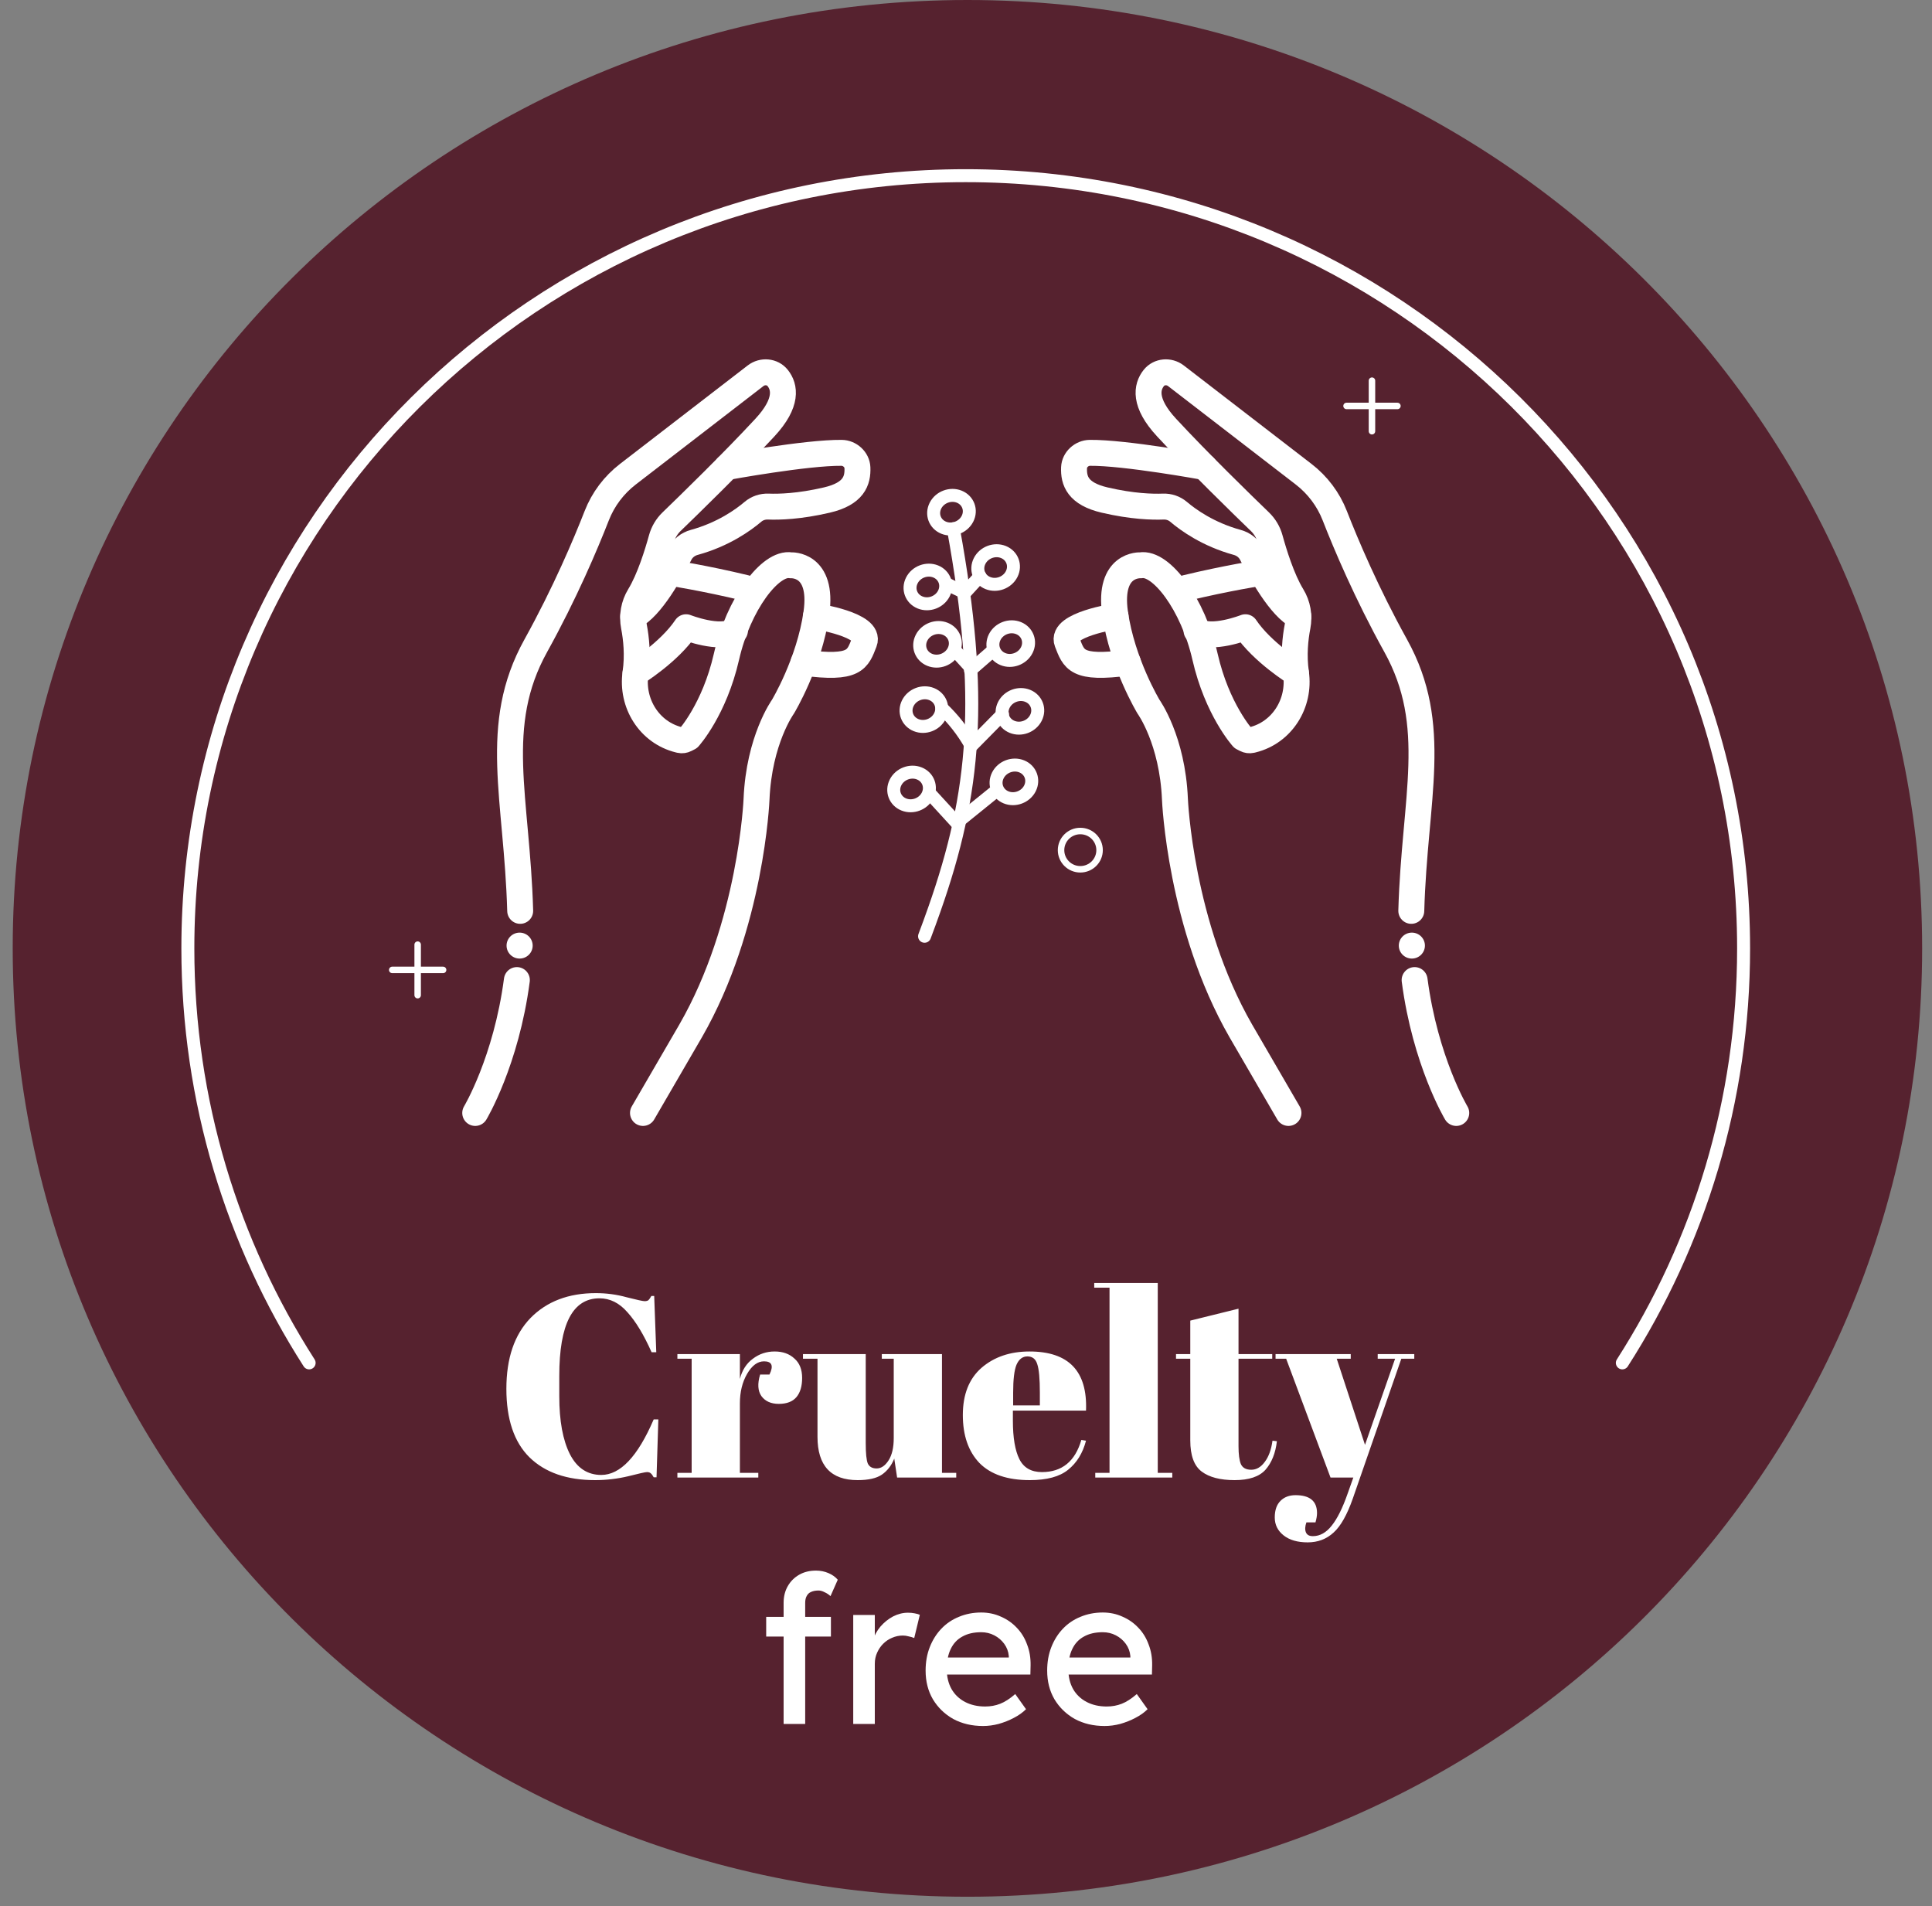 <svg xmlns="http://www.w3.org/2000/svg" fill="none" viewBox="0 0 149 147" height="147" width="149">
<rect x="0" y="0" width="149" height="147" fill="#808080" stroke="none"/>
<path fill="#56222F" d="M74.611 146.26C115.275 146.26 148.24 113.519 148.24 73.13C148.24 32.741 115.275 0 74.611 0C33.946 0 0.98 32.741 0.98 73.13C0.98 113.519 33.946 146.26 74.611 146.26Z"></path>
<path stroke-linejoin="round" stroke-linecap="round" stroke-miterlimit="10" stroke="white" d="M23.841 105.093C17.92 95.857 14.488 84.892 14.488 73.131C14.488 40.224 41.347 13.547 74.48 13.547C107.613 13.547 134.47 40.223 134.47 73.131C134.47 84.892 131.039 95.857 125.118 105.093"></path>
<path fill="white" d="M46.233 100.114C44.167 100.114 43.133 102.107 43.133 106.094V107.674C43.133 109.567 43.407 111.054 43.953 112.134C44.5 113.2 45.307 113.734 46.373 113.734C47.84 113.734 49.187 112.307 50.413 109.454H50.773L50.633 113.914H50.413C50.333 113.767 50.26 113.667 50.193 113.614C50.127 113.547 50.027 113.514 49.893 113.514C49.773 113.514 49.293 113.62 48.453 113.834C47.613 114.034 46.76 114.134 45.893 114.134C43.72 114.134 42.033 113.547 40.833 112.374C39.647 111.2 39.053 109.44 39.053 107.094C39.053 104.734 39.673 102.914 40.913 101.634C42.167 100.354 43.847 99.714 45.953 99.714C46.767 99.714 47.56 99.82 48.333 100.034C49.12 100.234 49.58 100.334 49.713 100.334C49.847 100.334 49.947 100.307 50.013 100.254C50.08 100.187 50.153 100.08 50.233 99.934H50.453L50.613 104.274H50.253C49.653 102.927 49.033 101.9 48.393 101.194C47.767 100.474 47.047 100.114 46.233 100.114ZM58.922 104.974C58.429 104.974 57.995 105.294 57.622 105.934C57.249 106.574 57.062 107.334 57.062 108.214V113.574H58.482V113.934H52.242V113.574H53.342V104.774H52.242V104.414H57.062V106.334C57.235 105.654 57.569 105.134 58.062 104.774C58.555 104.4 59.115 104.214 59.742 104.214C60.369 104.214 60.875 104.394 61.262 104.754C61.662 105.1 61.862 105.6 61.862 106.254C61.862 106.894 61.715 107.387 61.422 107.734C61.129 108.08 60.675 108.254 60.062 108.254C59.462 108.254 59.015 108.054 58.722 107.654C58.442 107.254 58.409 106.7 58.622 105.994H59.342C59.675 105.314 59.535 104.974 58.922 104.974ZM73.747 113.934H69.187L68.967 112.474C68.753 113.007 68.433 113.42 68.007 113.714C67.593 113.994 66.973 114.134 66.147 114.134C64.08 114.134 63.047 113.02 63.047 110.794V104.774H61.927V104.414H66.767V111.274C66.767 112.074 66.82 112.6 66.927 112.854C67.047 113.107 67.273 113.234 67.607 113.234C67.953 113.234 68.26 113.027 68.527 112.614C68.793 112.2 68.927 111.627 68.927 110.894V104.774H68.007V104.414H72.647V113.574H73.747V113.934ZM79.416 114.134C77.696 114.134 76.403 113.694 75.536 112.814C74.683 111.92 74.256 110.687 74.256 109.114C74.256 107.527 74.736 106.314 75.696 105.474C76.669 104.634 77.903 104.214 79.396 104.214C82.423 104.214 83.876 105.734 83.756 108.774H78.116V109.554C78.116 110.86 78.283 111.847 78.616 112.514C78.949 113.18 79.529 113.514 80.356 113.514C81.903 113.514 82.916 112.687 83.396 111.034L83.756 111.094C83.503 112.054 83.043 112.8 82.376 113.334C81.723 113.867 80.736 114.134 79.416 114.134ZM78.136 108.374H80.196V107.394C80.196 106.314 80.129 105.58 79.996 105.194C79.876 104.794 79.623 104.594 79.236 104.594C78.863 104.594 78.583 104.807 78.396 105.234C78.223 105.647 78.136 106.367 78.136 107.394V108.374ZM84.389 98.934H89.289V113.574H90.409V113.934H84.469V113.574H85.569V99.294H84.389V98.934ZM91.797 111.074V104.774H90.697V104.414H91.797V101.834L95.517 100.914V104.414H98.117V104.774H95.517V111.514C95.517 112.14 95.577 112.6 95.697 112.894C95.83 113.187 96.097 113.334 96.497 113.334C96.897 113.334 97.243 113.134 97.537 112.734C97.843 112.334 98.043 111.787 98.137 111.094L98.477 111.134C98.37 112.054 98.077 112.787 97.597 113.334C97.117 113.867 96.323 114.134 95.217 114.134C94.11 114.134 93.263 113.914 92.677 113.474C92.09 113.034 91.797 112.234 91.797 111.074ZM98.373 104.774V104.414H104.172V104.774H103.092L105.272 111.414L107.592 104.774H106.252V104.414H109.072V104.774H108.072L104.332 115.554C103.892 116.807 103.399 117.68 102.852 118.174C102.306 118.68 101.639 118.934 100.852 118.934C100.066 118.934 99.446 118.754 98.993 118.394C98.539 118.034 98.312 117.574 98.312 117.014C98.312 116.454 98.459 116.027 98.752 115.734C99.046 115.44 99.433 115.294 99.912 115.294C101.019 115.294 101.572 115.754 101.572 116.674C101.572 116.874 101.532 117.114 101.452 117.394H100.752C100.646 117.7 100.632 117.954 100.712 118.154C100.792 118.354 100.972 118.454 101.252 118.454C101.799 118.454 102.286 118.18 102.712 117.634C103.139 117.1 103.546 116.28 103.932 115.174L104.372 113.934H102.612L99.192 104.774H98.373Z"></path>
<path fill="white" d="M60.434 132.934V123.59C60.434 123.11 60.541 122.683 60.754 122.31C60.968 121.936 61.261 121.643 61.634 121.43C62.008 121.216 62.44 121.11 62.93 121.11C63.272 121.11 63.592 121.174 63.89 121.302C64.189 121.43 64.429 121.6 64.61 121.814L64.05 123.078C63.911 122.95 63.757 122.848 63.586 122.774C63.426 122.688 63.272 122.646 63.122 122.646C62.898 122.646 62.706 122.683 62.546 122.758C62.397 122.822 62.285 122.928 62.21 123.078C62.136 123.216 62.098 123.387 62.098 123.59V132.934H61.266C61.127 132.934 60.989 132.934 60.85 132.934C60.712 132.934 60.573 132.934 60.434 132.934ZM59.09 126.198V124.678H64.082V126.198H59.09ZM65.803 132.934V124.534H67.467V127.174L67.307 126.534C67.425 126.128 67.622 125.76 67.899 125.43C68.187 125.099 68.513 124.838 68.875 124.646C69.249 124.454 69.633 124.358 70.027 124.358C70.209 124.358 70.379 124.374 70.539 124.406C70.71 124.438 70.843 124.475 70.939 124.518L70.507 126.31C70.379 126.256 70.235 126.214 70.075 126.182C69.926 126.139 69.777 126.118 69.627 126.118C69.339 126.118 69.062 126.176 68.795 126.294C68.539 126.4 68.31 126.555 68.107 126.758C67.915 126.95 67.761 127.179 67.643 127.446C67.526 127.702 67.467 127.984 67.467 128.294V132.934H65.803ZM75.817 133.094C74.953 133.094 74.185 132.912 73.513 132.55C72.852 132.176 72.329 131.67 71.945 131.03C71.572 130.39 71.385 129.654 71.385 128.822C71.385 128.16 71.492 127.558 71.705 127.014C71.918 126.47 72.212 126 72.585 125.606C72.969 125.2 73.422 124.891 73.945 124.678C74.478 124.454 75.055 124.342 75.673 124.342C76.217 124.342 76.724 124.448 77.193 124.662C77.662 124.864 78.068 125.147 78.409 125.51C78.761 125.872 79.028 126.304 79.209 126.806C79.401 127.296 79.492 127.835 79.481 128.422L79.465 129.126H72.601L72.233 127.814H78.041L77.801 128.086V127.702C77.769 127.35 77.652 127.035 77.449 126.758C77.246 126.48 76.99 126.262 76.681 126.102C76.372 125.942 76.036 125.862 75.673 125.862C75.097 125.862 74.612 125.974 74.217 126.198C73.823 126.411 73.524 126.731 73.321 127.158C73.118 127.574 73.017 128.091 73.017 128.71C73.017 129.296 73.14 129.808 73.385 130.246C73.63 130.672 73.977 131.003 74.425 131.238C74.873 131.472 75.391 131.59 75.977 131.59C76.393 131.59 76.777 131.52 77.129 131.382C77.492 131.243 77.881 130.992 78.297 130.63L79.129 131.798C78.873 132.054 78.558 132.278 78.185 132.47C77.823 132.662 77.433 132.816 77.017 132.934C76.612 133.04 76.212 133.094 75.817 133.094ZM85.192 133.094C84.328 133.094 83.56 132.912 82.888 132.55C82.227 132.176 81.704 131.67 81.32 131.03C80.947 130.39 80.76 129.654 80.76 128.822C80.76 128.16 80.867 127.558 81.08 127.014C81.293 126.47 81.587 126 81.96 125.606C82.344 125.2 82.797 124.891 83.32 124.678C83.853 124.454 84.43 124.342 85.048 124.342C85.592 124.342 86.099 124.448 86.568 124.662C87.037 124.864 87.443 125.147 87.784 125.51C88.136 125.872 88.403 126.304 88.584 126.806C88.776 127.296 88.867 127.835 88.856 128.422L88.84 129.126H81.976L81.608 127.814H87.416L87.176 128.086V127.702C87.144 127.35 87.027 127.035 86.824 126.758C86.621 126.48 86.365 126.262 86.056 126.102C85.747 125.942 85.411 125.862 85.048 125.862C84.472 125.862 83.987 125.974 83.592 126.198C83.198 126.411 82.899 126.731 82.696 127.158C82.493 127.574 82.392 128.091 82.392 128.71C82.392 129.296 82.515 129.808 82.76 130.246C83.005 130.672 83.352 131.003 83.8 131.238C84.248 131.472 84.766 131.59 85.352 131.59C85.768 131.59 86.152 131.52 86.504 131.382C86.867 131.243 87.256 130.992 87.672 130.63L88.504 131.798C88.248 132.054 87.933 132.278 87.56 132.47C87.198 132.662 86.808 132.816 86.392 132.934C85.987 133.04 85.587 133.094 85.192 133.094Z"></path>
<path stroke-linejoin="round" stroke-linecap="round" stroke-miterlimit="10" stroke-width="0.5" stroke="white" d="M83.316 67.032C84.137 67.032 84.802 66.371 84.802 65.556C84.802 64.741 84.137 64.08 83.316 64.08C82.495 64.08 81.83 64.741 81.83 65.556C81.83 66.371 82.495 67.032 83.316 67.032Z"></path>
<path stroke-linejoin="round" stroke-linecap="round" stroke-miterlimit="10" stroke-width="0.5" stroke="white" d="M105.809 29.355V33.252"></path>
<path stroke-linejoin="round" stroke-linecap="round" stroke-miterlimit="10" stroke-width="0.5" stroke="white" d="M107.772 31.303H103.848"></path>
<path stroke-linejoin="round" stroke-linecap="round" stroke-miterlimit="10" stroke-width="0.5" stroke="white" d="M32.211 72.842V76.739"></path>
<path stroke-linejoin="round" stroke-linecap="round" stroke-miterlimit="10" stroke-width="0.5" stroke="white" d="M34.173 74.791H30.25"></path>
<path stroke-linejoin="round" stroke-linecap="round" stroke-miterlimit="10" stroke-width="2" stroke="white" d="M56.065 36.014C56.065 36.014 62.191 34.891 64.907 34.919C65.536 34.925 66.101 35.437 66.127 36.062C66.168 37.069 65.843 38.075 63.769 38.559C61.641 39.056 60.081 39.096 59.248 39.063C58.816 39.047 58.394 39.188 58.065 39.468C57.329 40.094 55.788 41.208 53.545 41.824C53.06 41.956 52.652 42.276 52.427 42.721C51.754 44.059 50.211 46.864 48.834 47.525"></path>
<path stroke-linejoin="round" stroke-linecap="round" stroke-miterlimit="10" stroke-width="2" stroke="white" d="M49.011 51.907C49.011 51.907 51.6 50.32 52.911 48.367C52.911 48.367 55.533 49.398 56.681 48.638"></path>
<path stroke-linejoin="round" stroke-linecap="round" stroke-miterlimit="10" stroke-width="2" stroke="white" d="M51.653 44.158C51.653 44.158 54.384 44.584 57.483 45.334"></path>
<path stroke-linejoin="round" stroke-linecap="round" stroke-miterlimit="10" stroke-width="2" stroke="white" d="M40.118 70.237C39.874 61.509 37.903 55.958 41.321 49.793C43.574 45.73 45.174 41.933 46.023 39.761C46.516 38.499 47.347 37.396 48.424 36.566L58.274 28.973C58.797 28.57 59.567 28.63 59.977 29.146C60.522 29.83 60.777 31.041 58.997 32.964C56.55 35.608 53.143 38.926 51.794 40.227C51.42 40.587 51.154 41.038 51.017 41.537C50.717 42.628 50.094 44.662 49.309 45.942C48.876 46.648 48.731 47.486 48.889 48.298C49.069 49.226 49.208 50.521 49.009 51.907C48.676 54.228 50.072 56.487 52.364 57.05C52.394 57.057 52.423 57.064 52.453 57.071C52.596 57.104 52.747 57.081 52.878 57.014L53.129 56.885C53.129 56.885 55.095 54.715 56.025 50.645C56.953 46.576 59.411 43.32 60.996 43.591C60.996 43.591 63.509 43.428 62.963 47.281C62.416 51.133 60.381 54.497 60.381 54.497C60.381 54.497 58.537 57.048 58.345 61.633C58.345 61.633 57.955 71.34 53.263 79.494L49.588 85.821"></path>
<ellipse fill="white" ry="1" rx="1.007" cy="72.916" cx="40.074"></ellipse>
<path stroke-linejoin="round" stroke-linecap="round" stroke-miterlimit="10" stroke-width="2" stroke="white" d="M36.65 85.821C36.65 85.821 39.038 81.845 39.862 75.574"></path>
<path stroke-linejoin="round" stroke-linecap="round" stroke-miterlimit="10" stroke-width="2" stroke="white" d="M62.926 47.523C62.926 47.523 67.186 48.177 66.66 49.513C66.133 50.849 65.987 51.636 61.966 51.098"></path>
<path stroke-linejoin="round" stroke-linecap="round" stroke-miterlimit="10" stroke-width="2" stroke="white" d="M92.895 36.014C92.895 36.014 86.769 34.891 84.053 34.919C83.424 34.925 82.859 35.437 82.833 36.062C82.792 37.069 83.117 38.075 85.191 38.559C87.319 39.056 88.879 39.096 89.712 39.063C90.144 39.047 90.566 39.188 90.895 39.468C91.631 40.094 93.172 41.208 95.415 41.824C95.9 41.956 96.308 42.276 96.533 42.721C97.207 44.059 98.749 46.864 100.126 47.525"></path>
<path stroke-linejoin="round" stroke-linecap="round" stroke-miterlimit="10" stroke-width="2" stroke="white" d="M99.949 51.907C99.949 51.907 97.359 50.32 96.048 48.367C96.048 48.367 93.427 49.398 92.279 48.638"></path>
<path stroke-linejoin="round" stroke-linecap="round" stroke-miterlimit="10" stroke-width="2" stroke="white" d="M97.307 44.158C97.307 44.158 94.576 44.584 91.478 45.334"></path>
<path stroke-linejoin="round" stroke-linecap="round" stroke-miterlimit="10" stroke-width="2" stroke="white" d="M108.842 70.237C109.086 61.509 111.058 55.958 107.639 49.793C105.386 45.73 103.786 41.933 102.938 39.761C102.444 38.499 101.614 37.396 100.536 36.566L90.686 28.973C90.163 28.57 89.394 28.63 88.983 29.146C88.438 29.83 88.184 31.041 89.963 32.964C92.41 35.608 95.817 38.926 97.166 40.227C97.54 40.587 97.807 41.038 97.944 41.537C98.244 42.628 98.866 44.662 99.651 45.942C100.084 46.648 100.229 47.486 100.071 48.298C99.891 49.226 99.752 50.521 99.95 51.907C100.284 54.228 98.887 56.487 96.596 57.05C96.565 57.057 96.536 57.064 96.506 57.071C96.363 57.104 96.212 57.081 96.081 57.014L95.83 56.885C95.83 56.885 93.864 54.715 92.935 50.645C92.006 46.576 89.548 43.32 87.963 43.591C87.963 43.591 85.45 43.428 85.996 47.281C86.543 51.133 88.578 54.497 88.578 54.497C88.578 54.497 90.423 57.048 90.614 61.633C90.614 61.633 91.005 71.34 95.695 79.494L99.37 85.821"></path>
<ellipse fill="white" ry="1" rx="1.007" cy="72.916" cx="108.886"></ellipse>
<path stroke-linejoin="round" stroke-linecap="round" stroke-miterlimit="10" stroke-width="2" stroke="white" d="M112.31 85.821C112.31 85.821 109.922 81.845 109.098 75.574"></path>
<path stroke-linejoin="round" stroke-linecap="round" stroke-miterlimit="10" stroke-width="2" stroke="white" d="M86.034 47.523C86.034 47.523 81.774 48.177 82.3 49.513C82.827 50.849 82.973 51.636 86.994 51.098"></path>
<path stroke-linejoin="round" stroke-linecap="round" stroke-miterlimit="10" stroke="white" d="M73.527 40.772C75.882 53.722 75.247 61.084 72.045 70.165C71.808 70.841 71.56 71.517 71.304 72.197"></path>
<path stroke-linejoin="round" stroke-linecap="round" stroke-miterlimit="10" stroke="white" d="M76.958 59.788C76.625 60.448 76.908 61.208 77.591 61.486C78.273 61.764 79.097 61.453 79.43 60.794C79.763 60.133 79.481 59.374 78.798 59.096C78.114 58.819 77.292 59.129 76.958 59.788Z"></path>
<path stroke-linejoin="round" stroke-linecap="round" stroke-miterlimit="10" stroke="white" d="M69.066 60.335C68.733 60.995 69.016 61.755 69.698 62.033C70.381 62.311 71.205 62.001 71.538 61.341C71.871 60.681 71.588 59.921 70.906 59.643C70.223 59.365 69.399 59.675 69.066 60.335Z"></path>
<path stroke-linejoin="round" stroke-linecap="round" stroke-miterlimit="10" stroke="white" d="M77.421 54.35C77.088 55.01 77.371 55.77 78.054 56.048C78.737 56.326 79.56 56.016 79.893 55.356C80.227 54.696 79.944 53.936 79.261 53.658C78.578 53.381 77.755 53.691 77.421 54.35Z"></path>
<path stroke-linejoin="round" stroke-linecap="round" stroke-miterlimit="10" stroke="white" d="M70.016 54.216C69.683 54.876 69.966 55.636 70.649 55.914C71.331 56.192 72.155 55.882 72.488 55.222C72.821 54.562 72.538 53.802 71.856 53.524C71.173 53.246 70.35 53.556 70.016 54.216Z"></path>
<path stroke-linejoin="round" stroke-linecap="round" stroke-miterlimit="10" stroke="white" d="M76.714 49.126C76.381 49.786 76.664 50.546 77.347 50.824C78.029 51.102 78.853 50.792 79.186 50.132C79.519 49.472 79.236 48.712 78.554 48.434C77.871 48.157 77.047 48.466 76.714 49.126Z"></path>
<path stroke-linejoin="round" stroke-linecap="round" stroke-miterlimit="10" stroke="white" d="M71.069 49.182C70.735 49.842 71.018 50.602 71.701 50.88C72.383 51.158 73.207 50.848 73.54 50.188C73.874 49.528 73.591 48.768 72.908 48.49C72.225 48.213 71.402 48.523 71.069 49.182Z"></path>
<path stroke-linejoin="round" stroke-linecap="round" stroke-miterlimit="10" stroke="white" d="M70.324 44.758C69.99 45.418 70.273 46.178 70.956 46.456C71.639 46.734 72.462 46.424 72.795 45.764C73.129 45.104 72.846 44.344 72.163 44.066C71.481 43.789 70.657 44.098 70.324 44.758Z"></path>
<path stroke-linejoin="round" stroke-linecap="round" stroke-miterlimit="10" stroke="white" d="M75.55 43.26C75.217 43.92 75.5 44.68 76.182 44.958C76.865 45.236 77.689 44.926 78.022 44.266C78.355 43.606 78.072 42.846 77.389 42.568C76.707 42.291 75.883 42.6 75.55 43.26Z"></path>
<path stroke-linejoin="round" stroke-linecap="round" stroke-miterlimit="10" stroke="white" d="M72.144 38.993C71.811 39.653 72.094 40.413 72.776 40.691C73.459 40.969 74.282 40.659 74.616 39.999C74.949 39.339 74.666 38.579 73.984 38.301C73.301 38.024 72.477 38.334 72.144 38.993Z"></path>
<path stroke-linejoin="round" stroke-linecap="round" stroke-miterlimit="10" stroke="white" d="M75.577 44.438C75.159 44.895 74.74 45.355 74.321 45.812"></path>
<path stroke-linejoin="round" stroke-linecap="round" stroke-miterlimit="10" stroke="white" d="M72.984 45.014C73.432 45.232 73.88 45.45 74.327 45.668"></path>
<path stroke-linejoin="round" stroke-linecap="round" stroke-miterlimit="10" stroke="white" d="M76.603 50.145C76.015 50.654 75.428 51.166 74.84 51.676"></path>
<path stroke-linejoin="round" stroke-linecap="round" stroke-miterlimit="10" stroke="white" d="M73.632 50.129C74.05 50.589 74.468 51.048 74.887 51.508"></path>
<path stroke-linejoin="round" stroke-linecap="round" stroke-miterlimit="10" stroke="white" d="M77.317 55.08C76.535 55.873 75.752 56.667 74.97 57.46"></path>
<path stroke-linejoin="round" stroke-linecap="round" stroke-miterlimit="10" stroke="white" d="M72.642 54.609C73.517 55.438 74.262 56.389 74.849 57.425"></path>
<path stroke-linejoin="round" stroke-linecap="round" stroke-miterlimit="10" stroke="white" d="M76.886 60.934C75.97 61.675 75.055 62.416 74.138 63.157"></path>
<path stroke-linejoin="round" stroke-linecap="round" stroke-miterlimit="10" stroke="white" d="M71.771 61.252C72.47 62.014 73.169 62.777 73.868 63.539"></path>
</svg>
